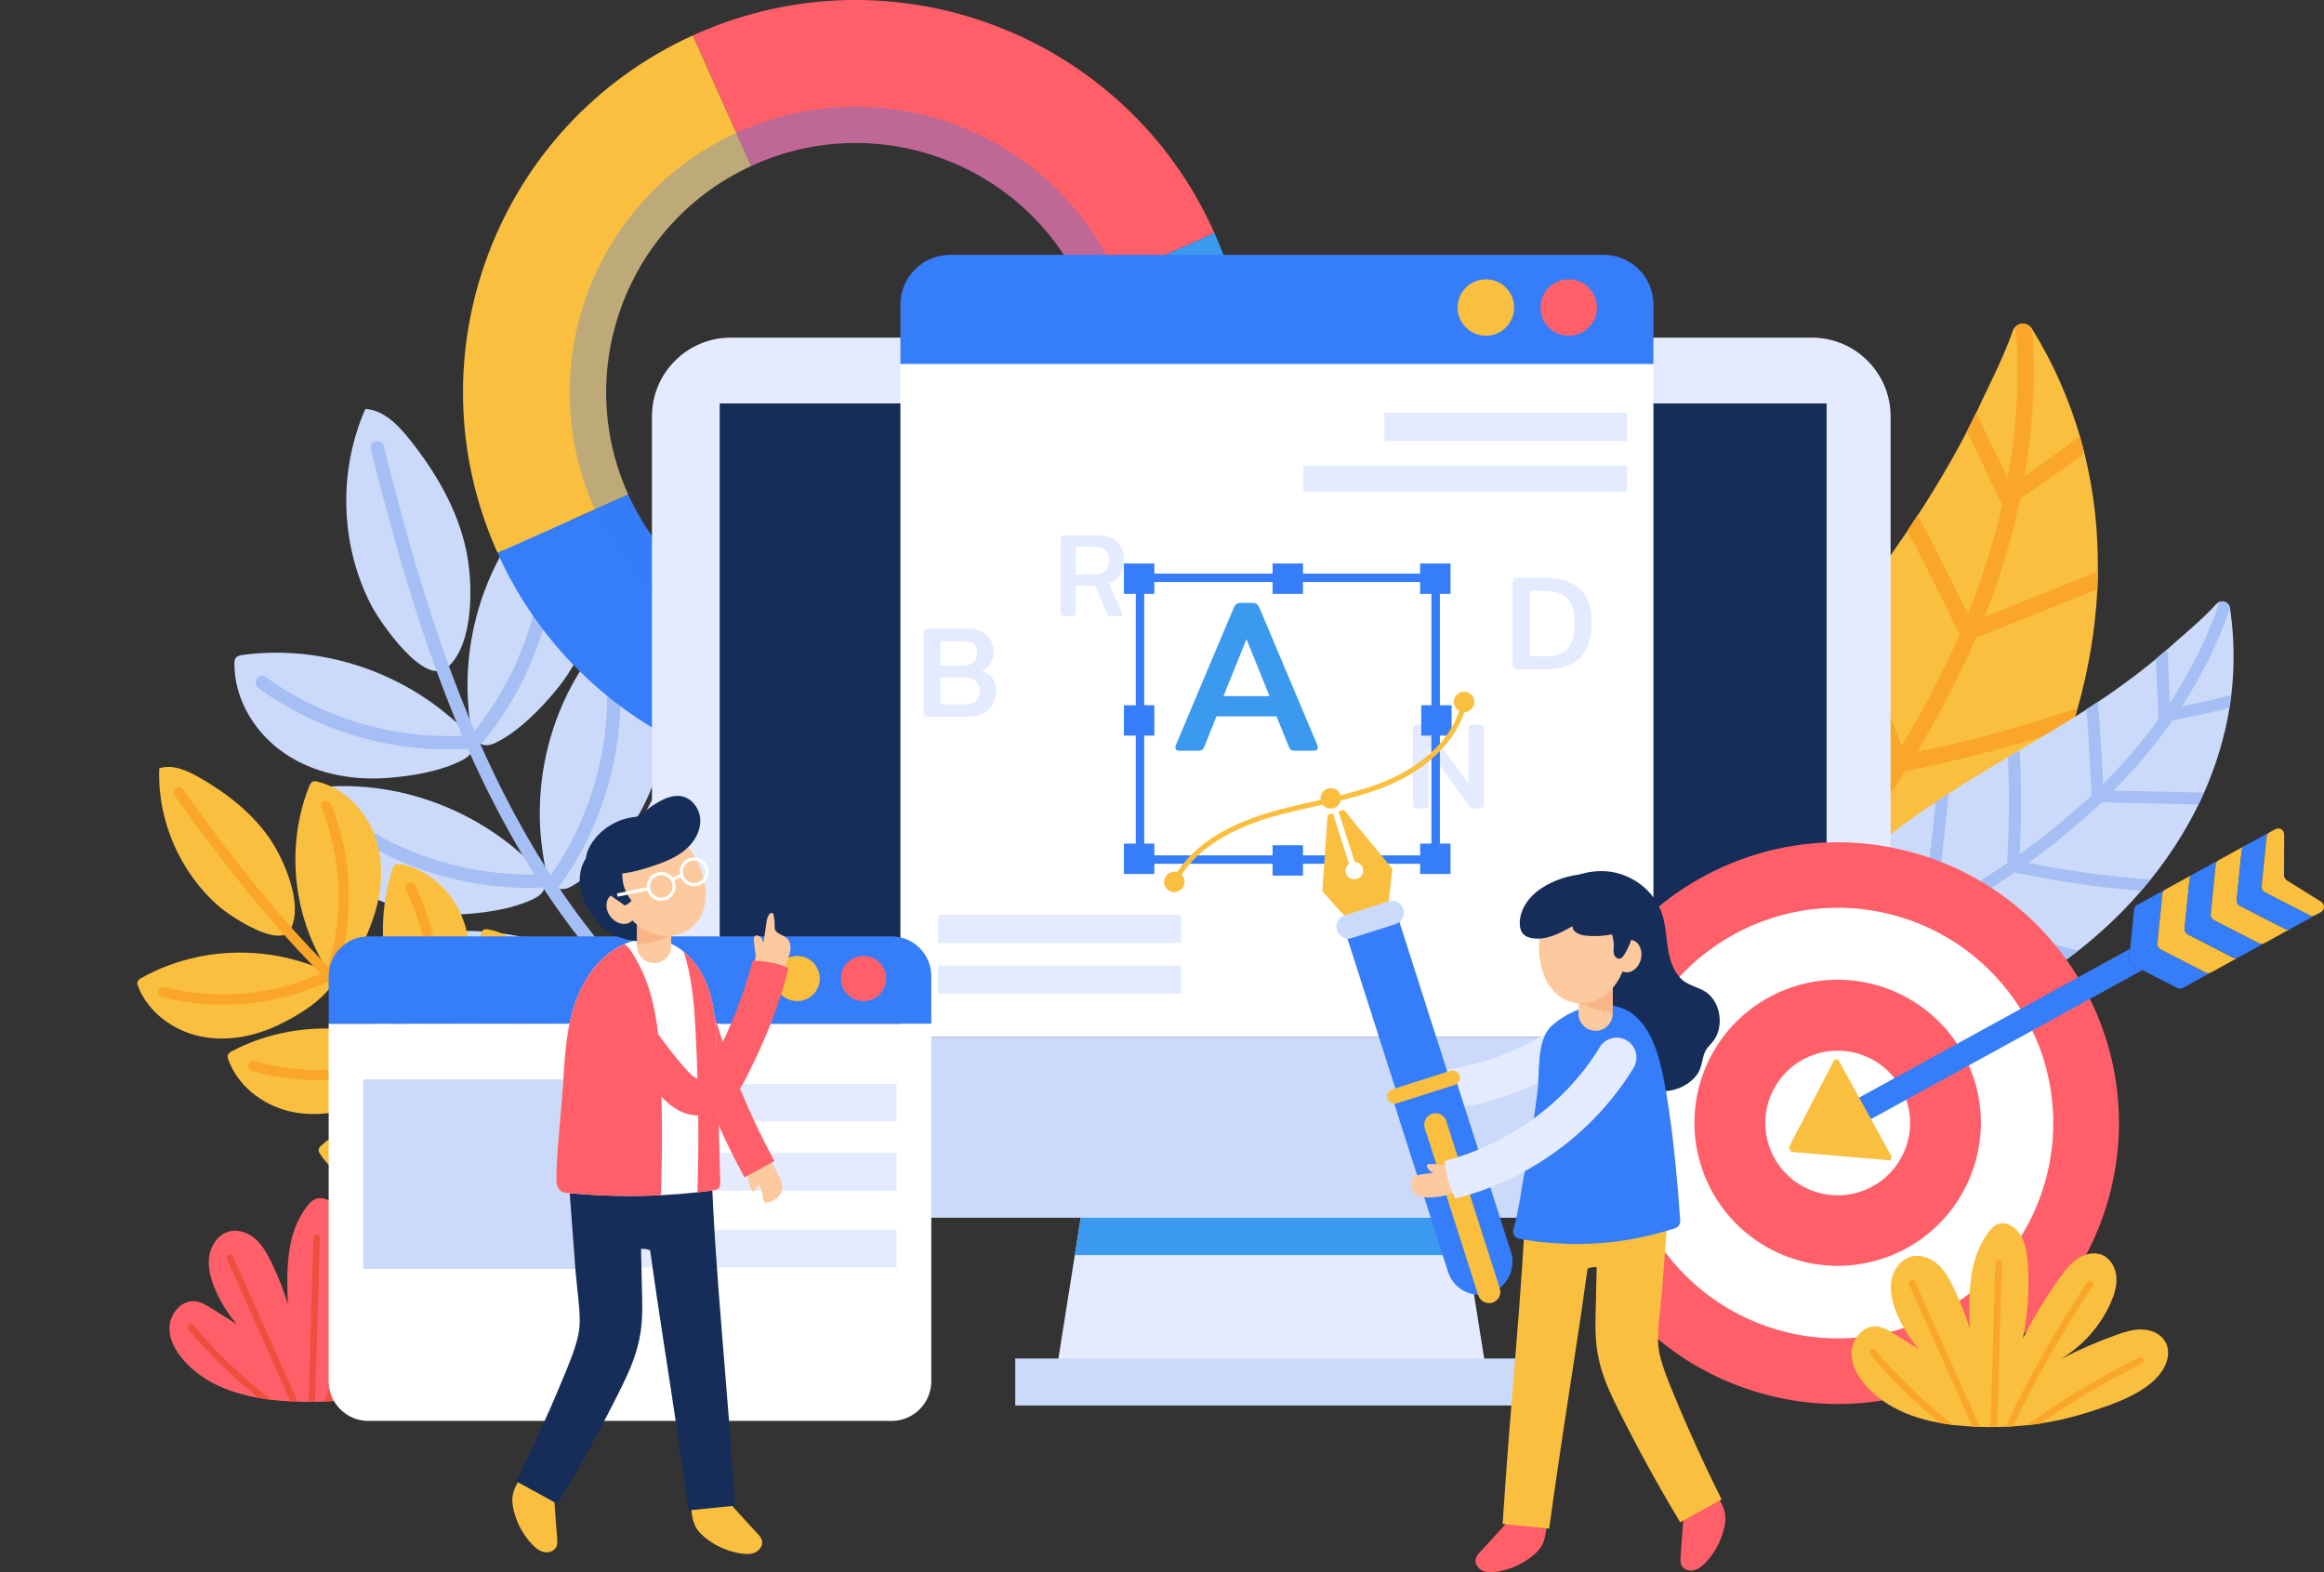 <svg width="711" height="481" viewBox="0 0 711 481" fill="none" xmlns="http://www.w3.org/2000/svg">
<rect x="0" y="0" width="711" height="481" fill="#333333" stroke="none"/>
<g clip-path="url(#clip0_1843_6366)">
<path d="M641.831 174.874C641.803 176.678 641.747 178.483 641.663 180.288C641.061 192.487 639.002 204.672 635.654 216.578C635.108 218.522 634.519 220.467 633.903 222.397C630.289 233.729 625.526 244.767 619.741 255.302C618.704 257.19 617.64 259.051 616.547 260.912C609.585 272.635 601.377 283.645 592.117 293.606C590.577 295.271 588.994 296.908 587.397 298.516C575.266 310.674 561.538 321.096 546.662 329.112C544.014 330.539 541.325 331.896 538.593 333.169C535.455 334.638 532.29 335.995 529.068 337.255C524.992 338.835 518.478 341.633 512.973 341.633C511.18 341.633 509.499 341.326 508.042 340.598C507.734 340.444 507.44 340.262 507.145 340.067C499.315 334.708 503.405 314.969 504.806 306.966C505.31 304.098 505.885 301.258 506.543 298.433C507.328 295.019 508.224 291.633 509.219 288.29C512.272 277.951 516.237 267.921 520.859 258.184C521.952 255.875 523.086 253.595 524.249 251.315C524.291 251.231 524.333 251.161 524.375 251.077C529.502 241.088 535.273 231.407 541.423 221.978C542.571 220.201 543.734 218.438 544.925 216.675C548.875 210.786 552.951 204.994 557.084 199.286C558.554 197.243 560.039 195.229 561.51 193.2C562.631 191.676 563.737 190.165 564.844 188.654C571.232 179.952 577.591 171.278 583.615 162.339C584.679 160.772 585.73 159.191 586.752 157.596C588.363 155.134 589.946 152.63 591.487 150.111C595.129 144.166 598.589 138.122 601.783 131.939C602.749 130.078 603.688 128.189 604.598 126.301C605.187 125.07 605.775 123.824 606.335 122.579C607.568 119.865 613.115 109.093 615.777 101.259C615.973 100.699 616.281 100.237 616.673 99.888C618.102 98.587 620.539 98.754 621.688 100.615C621.688 100.629 621.716 100.657 621.73 100.671C628.216 111.178 633.02 122.188 636.312 133.449C636.817 135.17 637.279 136.891 637.699 138.626C640.669 150.531 641.971 162.702 641.803 174.902L641.831 174.874Z" fill="#FABF3F"/>
<path d="M607.151 188.766C618.707 184.135 630.264 179.504 641.82 174.874C641.792 176.678 641.736 178.483 641.652 180.288C629.269 185.254 616.886 190.207 604.503 195.159C599.334 207.176 593.227 218.83 586.461 230.078C588.422 229.672 590.369 229.252 592.316 228.805C596.491 227.867 600.637 226.874 604.783 225.811C615.191 223.139 625.487 220.061 635.643 216.578C635.096 218.522 634.508 220.467 633.892 222.397C631.468 223.209 629.045 223.992 626.608 224.762C617.755 227.546 608.79 230.022 599.769 232.19C595.328 233.268 590.873 234.261 586.391 235.184C585.298 235.408 584.08 235.772 582.889 235.856C576.95 245.299 570.562 254.462 563.88 263.332C563.698 263.57 563.502 263.822 563.32 264.059C582.175 261.485 600.973 258.575 619.702 255.302C618.665 257.19 617.601 259.051 616.508 260.912C597.401 264.199 578.224 267.109 559.006 269.669C552.464 278.021 545.67 286.205 539.296 294.669C556.876 293.69 574.484 293.34 592.092 293.606C590.551 295.271 588.968 296.908 587.372 298.517C570.072 298.349 552.758 298.782 535.486 299.832C531.494 305.386 527.726 311.093 524.364 317.067C522.823 319.809 521.38 322.593 520.008 325.391C521.871 325.783 523.804 326.007 525.667 326.3C532.629 327.406 539.619 328.343 546.623 329.098C543.975 330.525 541.286 331.882 538.554 333.156C532.713 332.414 526.885 331.561 521.072 330.567C519.937 330.372 518.859 330.19 517.85 329.91C516.099 333.757 514.46 337.66 512.92 341.591C511.127 341.591 509.446 341.284 507.989 340.556C509.754 335.982 511.645 331.463 513.704 327.014C513.438 326.552 513.214 326.049 513.046 325.447C511.729 320.97 510.832 316.34 509.74 311.807C508.661 307.33 507.583 302.867 506.504 298.391C507.288 294.977 508.185 291.592 509.179 288.248C510.818 295.047 512.457 301.846 514.096 308.645C515.049 312.548 515.987 316.466 516.94 320.369C518.817 316.675 520.834 313.052 522.991 309.499C525.457 305.442 528.104 301.51 530.864 297.649C527.516 284.485 524.168 271.32 520.82 258.142C521.913 255.833 523.047 253.553 524.21 251.273C527.698 264.983 531.186 278.707 534.674 292.431C541.117 283.813 548.009 275.503 554.677 267.053C550.545 251.93 546.104 236.891 541.384 221.936C542.532 220.159 543.695 218.396 544.886 216.634C549.718 231.715 554.243 246.894 558.473 262.157C559.832 260.394 561.177 258.617 562.493 256.841C568.097 249.23 573.462 241.452 578.504 233.449C578.238 232.932 578.014 232.372 577.804 231.799C572.999 218.648 567.578 205.749 561.471 193.158C562.592 191.634 563.698 190.123 564.805 188.612C567.508 194.11 570.1 199.664 572.565 205.274C575.857 212.814 578.925 220.453 581.74 228.189C586.741 219.935 591.392 211.457 595.566 202.756C596.939 199.916 598.256 197.034 599.502 194.124C594.347 183.435 589.038 172.831 583.561 162.297C584.626 160.73 585.677 159.149 586.699 157.554C591.966 167.627 597.079 177.77 602.052 187.982C606.464 176.972 610.05 165.612 612.642 154.043C612.362 153.819 612.151 153.553 612.011 153.273C608.593 146.152 605.176 139.018 601.744 131.897C602.71 130.036 603.649 128.147 604.559 126.259C607.781 132.96 610.989 139.647 614.211 146.348C616.998 131.001 617.965 115.375 616.634 99.846C618.063 98.545 620.5 98.713 621.649 100.573C621.649 100.587 621.677 100.615 621.691 100.629C622.854 115.654 621.957 130.805 619.394 145.691C625.137 141.746 630.754 137.647 636.273 133.422C636.777 135.142 637.24 136.863 637.66 138.598C631.272 143.452 624.745 148.097 618.091 152.56C615.499 164.969 611.759 177.042 607.095 188.752L607.151 188.766Z" fill="#FAA628"/>
<path d="M674.3 242.501C673.754 243.718 673.194 244.935 672.605 246.138C668.641 254.266 663.682 261.975 657.939 269.096C657.001 270.257 656.034 271.418 655.054 272.551C649.296 279.224 642.825 285.352 635.821 290.836C634.574 291.815 633.299 292.781 632.011 293.718C623.858 299.678 615.061 304.784 605.858 308.883C604.317 309.568 602.776 310.226 601.221 310.856C589.427 315.612 577.03 318.718 564.563 319.851C562.335 320.061 560.108 320.201 557.881 320.271C555.317 320.369 552.768 320.369 550.204 320.271C546.969 320.159 541.716 320.173 537.976 318.578C536.757 318.06 535.706 317.361 534.922 316.438C534.754 316.242 534.614 316.032 534.474 315.822C530.705 309.89 539.236 297.649 542.528 292.613C543.705 290.808 544.937 289.045 546.198 287.311C547.725 285.212 549.322 283.169 550.975 281.183C556.06 275.027 561.691 269.361 567.672 264.059C569.087 262.8 570.53 261.583 571.973 260.366C572.029 260.324 572.071 260.282 572.127 260.24C578.528 254.938 585.28 250.013 592.214 245.383C593.517 244.515 594.82 243.648 596.15 242.795C600.549 239.927 605.017 237.171 609.5 234.485C611.097 233.533 612.694 232.582 614.291 231.631C615.495 230.917 616.686 230.218 617.891 229.504C624.768 225.433 631.632 221.376 638.342 217.039C639.519 216.284 640.695 215.5 641.858 214.731C643.679 213.514 645.472 212.283 647.265 211.01C651.467 208.016 655.6 204.91 659.578 201.622C660.783 200.629 661.973 199.622 663.136 198.6C663.907 197.929 664.663 197.257 665.405 196.572C667.044 195.075 673.95 189.353 678.04 184.792C678.335 184.471 678.685 184.247 679.049 184.121C680.394 183.645 682.019 184.471 682.257 186.066C682.257 186.079 682.257 186.107 682.257 186.121C683.602 195.159 683.672 204.057 682.635 212.688C682.481 214.003 682.285 215.318 682.075 216.619C680.618 225.587 677.97 234.261 674.3 242.515V242.501Z" fill="#CBDAFA"/>
<path d="M646.647 241.871C655.864 242.081 665.081 242.291 674.312 242.487C673.766 243.704 673.206 244.921 672.617 246.124C662.742 245.9 652.866 245.677 642.991 245.453C635.973 252.14 628.422 258.295 620.522 263.989C621.979 264.283 623.421 264.563 624.878 264.829C627.988 265.402 631.112 265.934 634.236 266.41C642.094 267.613 650.008 268.508 657.937 269.082C656.998 270.243 656.032 271.404 655.051 272.537C653.16 272.383 651.283 272.215 649.406 272.02C642.556 271.334 635.748 270.425 628.969 269.278C625.635 268.718 622.301 268.102 618.995 267.431C618.183 267.263 617.258 267.165 616.418 266.871C609.624 271.572 602.606 275.951 595.476 280.05C595.28 280.162 595.083 280.274 594.887 280.386C608.475 284.107 622.119 287.59 635.832 290.808C634.586 291.787 633.311 292.753 632.022 293.69C618.056 290.374 604.147 286.779 590.321 282.932C583.429 286.709 576.425 290.318 569.617 294.222C581.874 298.656 593.963 303.539 605.87 308.841C604.329 309.527 602.788 310.184 601.233 310.814C589.494 305.665 577.588 300.937 565.513 296.628C561.17 299.244 556.94 302.042 552.92 305.134C551.071 306.547 549.278 308.03 547.527 309.541C548.675 310.352 549.936 311.065 551.113 311.807C555.539 314.591 560.022 317.249 564.574 319.809C562.347 320.019 560.12 320.159 557.893 320.229C554.124 318.032 550.412 315.752 546.742 313.388C546.028 312.926 545.341 312.492 544.739 312.003C542.428 314.115 540.173 316.284 537.987 318.522C536.769 318.004 535.718 317.305 534.934 316.382C537.469 313.779 540.074 311.247 542.764 308.827C542.722 308.435 542.722 308.03 542.764 307.568C543.17 304.14 543.913 300.727 544.487 297.327C545.047 293.97 545.622 290.612 546.196 287.255C547.723 285.156 549.32 283.114 550.973 281.127C550.104 286.233 549.25 291.34 548.381 296.446C547.891 299.384 547.387 302.322 546.896 305.26C549.25 303.287 551.687 301.412 554.194 299.622C557.066 297.579 560.008 295.663 563.005 293.844C564.56 283.911 566.115 273.964 567.67 264.031C569.085 262.772 570.528 261.555 571.97 260.338C570.346 270.691 568.721 281.043 567.11 291.41C574.016 287.423 581.118 283.757 588.122 279.938C589.704 268.438 591.077 256.91 592.212 245.355C593.515 244.487 594.817 243.62 596.148 242.767C595.041 254.434 593.711 266.088 592.142 277.713C593.585 276.902 595.013 276.091 596.428 275.251C602.452 271.698 608.377 267.963 614.148 263.975C614.12 263.542 614.134 263.094 614.148 262.646C614.709 252.294 614.779 241.941 614.288 231.589C615.493 230.875 616.684 230.176 617.888 229.462C618.126 233.995 618.267 238.528 618.309 243.06C618.351 249.146 618.211 255.246 617.888 261.331C623.702 257.162 629.333 252.741 634.712 248.027C636.477 246.488 638.214 244.907 639.909 243.298C639.517 234.527 638.998 225.755 638.326 216.997C639.503 216.242 640.679 215.458 641.842 214.689C642.5 223.069 643.019 231.477 643.425 239.871C649.63 233.659 655.388 226.958 660.514 219.837C660.388 219.613 660.318 219.362 660.304 219.124C660.052 213.276 659.8 207.428 659.548 201.58C660.753 200.587 661.943 199.58 663.106 198.559C663.344 204.057 663.582 209.541 663.82 215.039C670.194 205.4 675.405 195.047 679.019 184.079C680.364 183.603 681.989 184.429 682.227 186.024C682.227 186.038 682.227 186.066 682.227 186.08C678.641 196.642 673.612 206.701 667.532 216.088C672.589 215.067 677.618 213.919 682.605 212.632C682.451 213.947 682.255 215.263 682.045 216.564C676.287 218.005 670.488 219.278 664.647 220.383C659.268 228.077 653.202 235.212 646.619 241.829L646.647 241.871Z" fill="#A5BEF3"/>
<path d="M97.128 240.915C96.296 241.008 95.388 241.161 94.879 241.807C94.494 242.3 94.448 242.961 94.433 243.576C94.079 254.435 100.146 264.941 108.94 271.324C117.734 277.707 128.946 280.23 139.819 279.783C147.335 279.476 156.56 278.276 163.398 274.923C170.945 271.216 163.398 264.741 159.348 261.142C148.613 251.636 135.322 245.053 121.277 242.146C113.36 240.515 105.183 240.054 97.143 240.915H97.128Z" fill="#CBDAFA"/>
<path d="M116.608 289.012C115.822 289.289 114.96 289.643 114.621 290.397C114.359 290.966 114.452 291.612 114.575 292.227C116.669 302.886 124.94 311.761 134.95 316.006C144.961 320.251 156.45 320.205 166.938 317.329C174.192 315.345 182.924 312.099 188.823 307.3C195.353 302.009 186.544 297.38 181.769 294.78C169.171 287.92 154.741 284.475 140.402 284.813C132.317 284.998 124.247 286.382 116.608 289.012Z" fill="#CBDAFA"/>
<path d="M164.815 153.919C165.384 153.32 166.062 152.674 166.894 152.674C167.51 152.674 168.08 153.027 168.572 153.381C177.428 159.672 182.141 170.854 181.894 181.713C181.648 192.572 176.874 203.001 169.943 211.368C165.153 217.151 158.593 223.765 151.785 227.165C144.27 230.918 143.669 220.997 143.253 215.598C142.175 201.309 144.978 186.758 151.185 173.838C154.681 166.563 159.255 159.78 164.815 153.904V153.919Z" fill="#CBDAFA"/>
<path d="M183.448 197.033C183.971 196.387 184.618 195.71 185.434 195.648C186.05 195.602 186.636 195.925 187.159 196.248C196.4 201.955 201.821 212.814 202.283 223.673C202.745 234.517 198.648 245.253 192.272 254.035C187.868 260.126 181.753 267.14 175.177 270.97C167.908 275.2 166.676 265.341 165.921 259.973C163.919 245.791 165.783 231.071 171.127 217.797C174.145 210.307 178.273 203.247 183.448 197.033Z" fill="#CBDAFA"/>
<path d="M206.734 234.132C207.227 233.548 207.796 232.917 208.566 232.871C209.136 232.825 209.66 233.117 210.153 233.425C218.623 238.654 223.598 248.606 224.014 258.557C224.429 268.509 220.687 278.338 214.835 286.397C210.784 291.981 205.194 298.41 199.156 301.917C192.503 305.793 191.364 296.764 190.671 291.827C188.838 278.814 190.547 265.341 195.445 253.159C198.217 246.283 202.006 239.823 206.734 234.117V234.132Z" fill="#CBDAFA"/>
<path d="M74.333 200.355C73.502 200.463 72.593 200.647 72.115 201.309C71.746 201.816 71.715 202.478 71.715 203.093C71.669 213.952 78.014 224.288 86.993 230.425C95.972 236.562 107.245 238.777 118.087 238.024C125.588 237.516 134.782 236.039 141.528 232.502C148.966 228.595 141.25 222.319 137.092 218.828C126.096 209.615 112.62 203.401 98.513 200.909C90.55 199.494 82.373 199.263 74.349 200.34L74.333 200.355Z" fill="#CBDAFA"/>
<path d="M142.654 168.47C139.989 155.781 133.213 144.245 125.081 134.139C121.616 129.832 117.304 125.449 111.79 125.11C103.412 143.999 104.059 166.655 113.5 185.02C116.303 190.465 129.917 210.245 136.847 204.216C145.226 196.941 144.671 178.006 142.654 168.455V168.47Z" fill="#CBDAFA"/>
<path d="M220.397 323.451C211.449 317.037 203.163 309.792 195.509 301.917C207.768 284.936 213.836 263.756 212.373 242.884C212.203 240.5 208.461 240.346 208.63 242.746C210.016 262.741 204.41 282.783 192.86 299.148C184.79 290.52 177.474 281.183 170.867 271.37C170.96 271.278 171.067 271.17 171.16 271.047C184.559 252.513 191.196 229.379 189.61 206.569C189.425 203.97 185.344 203.801 185.529 206.415C187.038 228.134 180.97 249.929 168.48 267.74C167.849 266.756 167.202 265.771 166.57 264.771C159.085 252.866 152.617 240.392 146.934 227.564C147.227 227.441 147.504 227.257 147.75 226.949C162.32 209.322 170.436 186.666 170.328 163.794C170.328 161.195 166.247 160.764 166.262 163.379C166.37 185.205 158.885 206.585 145.194 223.581C139.88 211.183 135.26 198.463 131.148 185.62C125.943 169.362 121.523 152.889 117.38 136.339C116.748 133.801 112.821 134.908 113.452 137.446C120.907 167.209 129.3 196.864 141.405 225.103C119.952 226.042 98.591 219.643 81.172 207.031C79.047 205.492 77.029 209.045 79.139 210.568C97.528 223.888 120.491 230.502 143.145 229.103C149.029 242.361 155.759 255.266 163.506 267.509C142.021 267.848 120.83 260.865 103.765 247.775C101.686 246.176 99.576 249.667 101.64 251.251C119.782 265.187 142.76 272.447 165.631 271.555C165.785 271.555 165.939 271.524 166.062 271.493C171.745 280.122 177.936 288.397 184.728 296.226C185.791 297.456 186.884 298.672 187.993 299.871C166.925 305.255 144.424 303.24 124.634 294.196C122.246 293.104 120.968 296.98 123.34 298.056C144.147 307.562 168.172 309.5 190.257 303.501C190.565 303.424 190.827 303.286 191.027 303.117C199.359 311.869 208.461 319.867 218.302 326.911C220.443 328.434 222.445 324.896 220.335 323.374L220.397 323.451Z" fill="#A5BEF3"/>
<path d="M71.039 321.543C70.469 321.836 69.869 322.205 69.684 322.82C69.561 323.281 69.699 323.758 69.869 324.204C72.687 332.018 79.972 337.786 88.042 339.847C96.112 341.908 104.798 340.539 112.391 337.155C117.658 334.817 123.88 331.357 127.792 327.034C132.119 322.266 124.912 319.79 121 318.375C110.681 314.637 99.361 313.699 88.55 315.606C82.451 316.683 76.506 318.652 71.039 321.543Z" fill="#FABF3F"/>
<path d="M98.515 350.26C98.037 350.675 97.514 351.168 97.483 351.798C97.452 352.275 97.714 352.706 97.976 353.106C102.488 360.089 110.882 364.088 119.198 364.272C127.515 364.472 135.677 361.196 142.33 356.197C146.935 352.736 152.218 347.968 155.067 342.892C158.209 337.278 150.632 336.479 146.504 335.971C135.6 334.633 124.358 336.263 114.255 340.539C108.556 342.954 103.212 346.215 98.515 350.245V350.26Z" fill="#FABF3F"/>
<path d="M94.586 240.562C94.817 239.977 95.125 239.331 95.71 239.085C96.157 238.9 96.649 239.008 97.112 239.116C105.197 241.1 111.696 247.729 114.592 255.512C117.487 263.31 117.04 272.078 114.484 279.983C112.713 285.459 109.91 291.996 106.029 296.349C101.747 301.148 98.513 294.257 96.696 290.52C91.891 280.66 89.765 269.509 90.52 258.573C90.951 252.405 92.291 246.299 94.586 240.546V240.562Z" fill="#FABF3F"/>
<path d="M120.044 265.987C120.245 265.387 120.491 264.725 121.076 264.448C121.507 264.249 122 264.31 122.478 264.387C130.671 265.848 137.601 272.031 140.99 279.63C144.378 287.213 144.501 295.995 142.453 304.055C141.036 309.623 138.68 316.345 135.076 320.928C131.102 325.989 127.437 319.329 125.373 315.714C119.937 306.193 117.103 295.195 117.149 284.244C117.18 278.061 118.119 271.878 120.029 266.002L120.044 265.987Z" fill="#FABF3F"/>
<path d="M147.087 285.798C147.272 285.244 147.503 284.629 148.027 284.382C148.412 284.198 148.874 284.259 149.305 284.321C156.82 285.659 163.166 291.335 166.277 298.287C169.388 305.239 169.495 313.299 167.617 320.682C166.323 325.789 164.151 331.941 160.856 336.14C157.221 340.785 153.848 334.664 151.969 331.357C146.979 322.62 144.392 312.545 144.438 302.501C144.469 296.841 145.331 291.166 147.087 285.782V285.798Z" fill="#FABF3F"/>
<path d="M43.363 299.133C42.809 299.441 42.208 299.825 42.054 300.44C41.931 300.902 42.1 301.379 42.27 301.825C45.303 309.561 52.742 315.129 60.874 316.96C68.99 318.79 77.63 317.191 85.146 313.591C90.336 311.115 96.466 307.47 100.254 303.055C104.443 298.179 97.174 295.888 93.231 294.58C82.805 291.135 71.47 290.52 60.72 292.719C54.652 293.965 48.769 296.103 43.378 299.133H43.363Z" fill="#FABF3F"/>
<path d="M82.943 257.173C77.46 248.898 69.374 242.607 60.735 237.716C57.054 235.64 52.742 233.732 48.722 235.055C48.106 250.852 54.959 266.786 66.88 277.199C70.406 280.291 85.7 290.52 88.918 284.275C92.815 276.723 87.07 263.433 82.943 257.204V257.173Z" fill="#FABF3F"/>
<path d="M182.078 345.492C173.9 343.462 165.953 340.647 158.284 337.201C162.195 321.666 160.532 304.886 153.586 290.443C152.801 288.797 150.09 289.735 150.891 291.396C157.529 305.224 159.223 321.082 155.635 335.986C147.457 332.126 139.602 327.542 132.117 322.436C132.164 322.343 132.21 322.236 132.225 322.112C136.522 305.147 134.689 286.813 127.112 271.047C126.25 269.247 123.293 270.278 124.171 272.093C131.394 287.12 133.242 304.332 129.391 320.544C128.652 320.021 127.913 319.498 127.189 318.959C118.503 312.607 110.371 305.562 102.702 298.041C102.871 297.872 103.025 297.656 103.117 297.38C108.492 280.737 107.861 262.326 101.316 246.083C100.576 244.238 97.558 245.068 98.312 246.929C104.565 262.418 105.289 279.753 100.361 295.703C93.076 288.382 86.192 280.629 79.631 272.647C71.33 262.557 63.522 252.067 55.898 241.469C54.728 239.839 52.248 241.73 53.419 243.376C67.141 262.449 81.495 281.183 98.112 297.856C83.112 304.578 66.094 306.039 50.154 301.979C48.198 301.486 47.782 304.578 49.707 305.07C66.556 309.362 84.76 307.593 100.484 300.194C108.431 307.977 116.87 315.253 125.849 321.79C110.664 328.096 93.6 329.096 77.752 324.589C75.811 324.035 75.303 327.111 77.213 327.665C94.062 332.464 112.466 331.141 128.467 324.051C128.575 324.004 128.668 323.943 128.76 323.881C135.244 328.419 141.989 332.556 149.043 336.202C150.152 336.786 151.276 337.34 152.4 337.894C138.94 347.661 122.353 352.567 105.72 351.721C103.718 351.614 103.903 354.736 105.89 354.844C123.385 355.736 141.019 350.337 155.034 339.832C155.219 339.693 155.373 339.524 155.465 339.355C163.874 343.231 172.606 346.353 181.601 348.584C183.557 349.076 183.988 345.969 182.047 345.492H182.078Z" fill="#FAA628"/>
<path d="M309.959 229.872L296.637 200.109L292.094 189.957C292.371 189.834 292.648 189.711 292.925 189.588C331.351 172.438 348.6 127.479 331.566 89.088L341.731 84.55L371.532 71.246C398.453 131.678 371.285 202.493 310.79 229.502C310.513 229.626 310.236 229.749 309.943 229.872H309.959Z" fill="#3B99EF"/>
<path d="M229.799 50.773L211.934 10.844C212.211 10.721 212.488 10.598 212.765 10.475C273.337 -16.566 344.366 10.552 371.441 71.046L371.534 71.246L341.733 84.55L331.568 89.088C331.568 89.088 331.507 88.949 331.476 88.872C314.273 50.435 269.133 33.208 230.646 50.389C230.369 50.512 230.091 50.635 229.814 50.773H229.799Z" fill="#FF5F68"/>
<path d="M152.223 169.147L152.13 168.931C125.194 108.729 151.961 38.161 211.932 10.844L229.797 50.773C191.896 68.231 175.016 112.944 192.096 151.105C192.127 151.166 192.158 151.243 192.188 151.305L152.207 169.147H152.223Z" fill="#FABF3F"/>
<path d="M152.223 169.147L192.204 151.305C209.345 189.311 253.869 206.492 292.094 189.957L296.637 200.109L309.959 229.872C249.649 256.25 179.236 229.21 152.223 169.147Z" fill="#367DF9"/>
<path opacity="0.31" d="M296.638 200.109C296.638 200.109 296.792 200.048 296.869 200.017C297.069 199.924 297.284 199.832 297.485 199.755C341.516 180.098 361.291 128.571 341.731 84.566L341.639 84.366C321.926 40.314 270.194 20.58 226.086 40.268C225.886 40.36 225.685 40.453 225.485 40.545L225.254 40.652C181.731 60.617 162.341 111.898 181.931 155.673L182.024 155.888C201.675 199.509 252.791 219.182 296.638 200.14V200.109ZM192.204 151.305C192.204 151.305 192.142 151.166 192.111 151.105C175.032 112.944 191.911 68.231 229.813 50.773C230.09 50.635 230.367 50.512 230.644 50.389C269.131 33.208 314.272 50.435 331.474 88.872C331.505 88.949 331.536 89.011 331.567 89.088C348.616 127.479 331.351 172.423 292.926 189.588C292.649 189.711 292.371 189.834 292.094 189.957C253.854 206.492 209.345 189.327 192.204 151.305Z" fill="#367DF9"/>
<path d="M455.159 422.505H322.711L328.825 383.976L334.215 350.029H443.655L449.045 383.976L455.159 422.505Z" fill="#E4EBFF"/>
<path d="M449.044 383.976H328.824L334.215 350.029H443.654L449.044 383.976Z" fill="#3B99EF"/>
<path d="M554.264 103.285H223.606C210.269 103.285 199.457 114.082 199.457 127.402V348.353C199.457 361.673 210.269 372.47 223.606 372.47H554.264C567.601 372.47 578.413 361.673 578.413 348.353V127.402C578.413 114.082 567.601 103.285 554.264 103.285Z" fill="#E4EBFF"/>
<path d="M558.823 123.419H220.188V324.727H558.823V123.419Z" fill="#162D5A"/>
<path d="M578.413 317.252V348.353C578.413 361.673 567.601 372.47 554.264 372.47H223.606C210.269 372.47 199.457 361.673 199.457 348.353V317.252H578.413Z" fill="#CBDAFA"/>
<path d="M505.844 111.344V317.252H275.477V111.344H505.844Z" fill="white"/>
<path d="M505.844 93.148V111.329H275.477V93.148C275.477 84.766 282.284 77.967 290.677 77.967H490.643C499.037 77.967 505.844 84.766 505.844 93.148Z" fill="#367DF9"/>
<path d="M463.229 94.087C463.229 98.855 459.363 102.715 454.589 102.715C449.815 102.715 445.949 98.855 445.949 94.087C445.949 89.319 449.815 85.458 454.589 85.458C459.363 85.458 463.229 89.319 463.229 94.087Z" fill="#FABF3F"/>
<path d="M488.565 94.087C488.565 98.855 484.699 102.715 479.925 102.715C475.151 102.715 471.285 98.855 471.285 94.087C471.285 89.319 475.151 85.458 479.925 85.458C484.699 85.458 488.565 89.319 488.565 94.087Z" fill="#FF5F68"/>
<path d="M284.085 219.33C283.554 219.33 283.17 219.211 282.931 218.972C282.719 218.734 282.613 218.376 282.613 217.898V193.752C282.613 193.248 282.719 192.877 282.931 192.638C283.17 192.399 283.554 192.28 284.085 192.28H295.581C298.339 192.28 300.421 192.943 301.826 194.269C303.258 195.595 303.975 197.385 303.975 199.639C303.975 200.912 303.656 202.053 303.02 203.06C302.383 204.068 301.495 204.811 300.355 205.288C303.298 206.216 304.77 208.285 304.77 211.494C304.77 212.979 304.425 214.318 303.736 215.512C303.073 216.678 302.065 217.607 300.713 218.296C299.36 218.986 297.689 219.33 295.7 219.33H284.085ZM294.865 203.578C296.164 203.578 297.159 203.246 297.848 202.583C298.564 201.92 298.922 200.992 298.922 199.798C298.922 198.499 298.591 197.571 297.928 197.014C297.291 196.43 296.257 196.139 294.825 196.139H287.704V203.578H294.865ZM295.462 215.472C296.92 215.472 297.994 215.101 298.684 214.358C299.373 213.589 299.718 212.608 299.718 211.414C299.718 210.035 299.294 209.001 298.445 208.311C297.623 207.595 296.469 207.237 294.984 207.237H287.704V215.472H295.462Z" fill="#E4EBFF"/>
<path d="M325.831 188.475C325.346 188.475 324.995 188.366 324.777 188.148C324.583 187.929 324.486 187.602 324.486 187.166V165.089C324.486 164.628 324.583 164.289 324.777 164.071C324.995 163.852 325.346 163.743 325.831 163.743H335.324C338.137 163.743 340.27 164.398 341.725 165.707C343.204 167.017 343.944 168.956 343.944 171.526C343.944 173.224 343.544 174.679 342.743 175.891C341.943 177.079 340.779 177.976 339.252 178.582L343.289 187.529C343.362 187.675 343.398 187.808 343.398 187.929C343.398 188.293 343.18 188.475 342.743 188.475H339.761C339.446 188.475 339.216 188.439 339.07 188.366C338.925 188.269 338.791 188.087 338.67 187.82L334.997 179.201H329.141V187.166C329.141 187.602 329.032 187.929 328.814 188.148C328.62 188.366 328.268 188.475 327.759 188.475H325.831ZM334.378 175.709C336.076 175.709 337.324 175.382 338.124 174.727C338.925 174.072 339.325 173.006 339.325 171.526C339.325 170.072 338.961 169.005 338.234 168.326C337.506 167.647 336.403 167.308 334.924 167.308H329.141V175.709H334.378Z" fill="#E4EBFF"/>
<path d="M433.618 247.293C433.117 247.293 432.753 247.18 432.528 246.954C432.327 246.729 432.227 246.39 432.227 245.939V223.109C432.227 222.633 432.327 222.282 432.528 222.056C432.753 221.831 433.129 221.718 433.656 221.718H435.386C435.737 221.718 436.013 221.768 436.213 221.868C436.414 221.969 436.615 222.169 436.815 222.47L449.227 239.696V223.109C449.227 222.633 449.327 222.282 449.527 222.056C449.753 221.831 450.117 221.718 450.618 221.718H452.611C453.113 221.718 453.476 221.831 453.702 222.056C453.928 222.282 454.041 222.633 454.041 223.109V245.939C454.041 246.39 453.928 246.729 453.702 246.954C453.502 247.18 453.138 247.293 452.611 247.293H450.844C450.493 247.293 450.229 247.255 450.054 247.18C449.878 247.08 449.678 246.879 449.452 246.578L437.041 229.39V245.939C437.041 246.39 436.928 246.729 436.702 246.954C436.502 247.18 436.138 247.293 435.612 247.293H433.618Z" fill="#E4EBFF"/>
<path d="M464.313 204.796C463.763 204.796 463.363 204.672 463.115 204.424C462.895 204.176 462.785 203.804 462.785 203.309V178.233C462.785 177.71 462.895 177.325 463.115 177.077C463.363 176.829 463.763 176.705 464.313 176.705H472.575C477.23 176.705 480.782 177.82 483.233 180.051C485.712 182.282 486.951 185.848 486.951 190.75C486.951 200.114 482.159 204.796 472.575 204.796H464.313ZM472.906 200.789C475.825 200.789 478.015 200.031 479.474 198.517C480.961 197.002 481.705 194.413 481.705 190.75C481.705 187.087 480.961 184.512 479.474 183.025C478.015 181.511 475.825 180.753 472.906 180.753H468.073V200.789H472.906Z" fill="#E4EBFF"/>
<path d="M360.732 229.658C359.978 229.658 359.601 229.325 359.601 228.66C359.601 228.394 359.668 228.106 359.801 227.796L377.357 186.167C377.623 185.502 377.911 185.059 378.221 184.837C378.532 184.571 378.975 184.438 379.551 184.438H383.209C383.829 184.438 384.273 184.571 384.539 184.837C384.849 185.059 385.137 185.502 385.403 186.167L402.959 227.796C403.092 228.106 403.159 228.394 403.159 228.66C403.159 229.325 402.782 229.658 402.028 229.658H396.243C395.666 229.658 395.245 229.591 394.979 229.458C394.758 229.281 394.536 228.949 394.314 228.461L390.524 219.151H372.17L368.446 228.461C368.224 228.949 367.98 229.281 367.714 229.458C367.493 229.591 367.094 229.658 366.517 229.658H360.732ZM388.396 212.966L381.347 195.543L374.298 212.966H388.396Z" fill="#3B99EF"/>
<path d="M440.514 264.264H347.477V175.484H440.514V264.264ZM350.064 261.68H437.926V178.052H350.064V261.68Z" fill="#367DF9"/>
<path d="M353.158 172.392H343.855V181.682H353.158V172.392Z" fill="#367DF9"/>
<path d="M398.638 172.392H389.336V181.682H398.638V172.392Z" fill="#367DF9"/>
<path d="M398.638 258.588H389.336V267.878H398.638V258.588Z" fill="#367DF9"/>
<path d="M353.158 258.081H343.855V267.371H353.158V258.081Z" fill="#367DF9"/>
<path d="M353.158 215.752H343.855V225.042H353.158V215.752Z" fill="#367DF9"/>
<path d="M444.115 215.752H434.812V225.042H444.115V215.752Z" fill="#367DF9"/>
<path d="M443.775 172.392H434.473V181.682H443.775V172.392Z" fill="#367DF9"/>
<path d="M443.775 258.081H434.473V267.371H443.775V258.081Z" fill="#367DF9"/>
<path d="M361.29 279.86H286.996V288.489H361.29V279.86Z" fill="#E4EBFF"/>
<path d="M361.29 295.395H286.996V304.024H361.29V295.395Z" fill="#E4EBFF"/>
<path d="M497.79 126.295H423.496V134.924H497.79V126.295Z" fill="#E4EBFF"/>
<path d="M497.789 142.399H398.73V150.459H497.789V142.399Z" fill="#E4EBFF"/>
<path d="M465.524 415.599H310.605V429.981H465.524V415.599Z" fill="#CBDAFA"/>
<path d="M645.177 366.387C657.776 320.643 630.858 273.359 585.055 260.776C539.252 248.194 491.908 275.076 479.309 320.821C466.71 366.565 493.627 413.848 539.43 426.431C585.233 439.014 632.578 412.132 645.177 366.387Z" fill="#FF5F68"/>
<path d="M627.089 355.471C633.663 319.694 609.953 285.368 574.13 278.801C538.307 272.235 503.936 295.915 497.362 331.692C490.787 367.469 514.497 401.795 550.32 408.362C586.144 414.928 620.514 391.248 627.089 355.471Z" fill="white"/>
<path d="M578.022 384.304C600.59 375.585 611.808 350.244 603.077 327.704C594.345 305.164 568.972 293.961 546.403 302.681C523.835 311.401 512.617 336.742 521.348 359.282C530.079 381.821 555.453 393.024 578.022 384.304Z" fill="#FF5F68"/>
<path d="M582.497 352.46C577.584 363.642 564.509 368.733 553.312 363.811C542.116 358.904 537.018 345.846 541.946 334.664C546.859 323.481 559.935 318.39 571.131 323.312C582.328 328.219 587.425 341.277 582.497 352.46Z" fill="white"/>
<path d="M652.381 295.195L655.446 296.78L572.404 342.369L565.119 346.369L561.5 339.785L568.769 335.786L651.673 290.258L651.365 293.365C651.288 294.119 651.688 294.842 652.366 295.18L652.381 295.195Z" fill="#367DF9"/>
<path d="M676.484 297.472L667.829 302.225C667.29 302.517 666.643 302.532 666.088 302.255L655.446 296.78L652.382 295.195C651.704 294.857 651.304 294.119 651.381 293.38L651.689 290.273L652.89 278.292C652.951 277.692 653.306 277.153 653.829 276.861L662.5 272.108C661.976 272.401 661.607 272.923 661.545 273.539L660.344 285.521L660.036 288.628C659.959 289.381 660.359 290.104 661.037 290.458L664.102 292.042L674.744 297.518C675.298 297.795 675.945 297.795 676.484 297.487V297.472Z" fill="#367DF9"/>
<path d="M684.771 292.919L676.485 297.472C675.946 297.764 675.299 297.779 674.745 297.503L664.103 292.027L661.038 290.443C660.36 290.104 659.96 289.366 660.037 288.612L660.345 285.505L661.546 273.523C661.608 272.908 661.962 272.385 662.501 272.093L670.802 267.54C670.278 267.832 669.94 268.355 669.878 268.955L668.677 280.937L668.369 284.029C668.292 284.782 668.692 285.505 669.37 285.859L672.435 287.443L683.077 292.919C683.616 293.196 684.247 293.196 684.786 292.919H684.771Z" fill="#FABF3F"/>
<path d="M692.748 288.535L684.801 292.904C684.801 292.904 684.786 292.904 684.771 292.904C684.247 293.181 683.6 293.181 683.061 292.904L672.419 287.428L669.354 285.844C668.677 285.505 668.276 284.767 668.353 284.013L668.661 280.922L669.862 268.94C669.924 268.34 670.263 267.817 670.787 267.525C670.787 267.525 670.787 267.525 670.802 267.525L678.764 263.156C678.241 263.449 677.886 263.987 677.825 264.587L676.623 276.569L676.315 279.66C676.238 280.414 676.639 281.137 677.317 281.491L680.381 283.075L691.023 288.551C691.562 288.828 692.194 288.828 692.733 288.551L692.748 288.535Z" fill="#367DF9"/>
<path d="M700.74 284.152L692.778 288.535H692.763C692.224 288.812 691.592 288.828 691.053 288.535L680.411 283.06L677.346 281.475C676.669 281.137 676.268 280.399 676.345 279.645L676.653 276.553L677.855 264.572C677.916 263.972 678.27 263.433 678.794 263.141L686.756 258.773C686.233 259.065 685.879 259.603 685.817 260.203L684.308 275.292C684.231 276.046 684.631 276.769 685.309 277.123L699.016 284.167C699.555 284.444 700.217 284.444 700.756 284.136L700.74 284.152Z" fill="#FABF3F"/>
<path d="M708.362 279.968L700.739 284.152C700.2 284.444 699.553 284.459 698.999 284.183L685.292 277.138C684.614 276.8 684.214 276.061 684.291 275.308L685.8 260.219C685.862 259.619 686.216 259.08 686.739 258.788L694.363 254.605C693.839 254.897 693.47 255.42 693.408 256.035L691.899 271.124C691.822 271.878 692.222 272.6 692.9 272.939L706.607 279.983C707.146 280.26 707.808 280.26 708.347 279.953L708.362 279.968Z" fill="#367DF9"/>
<path d="M710.043 279.045L708.364 279.968C707.825 280.26 707.178 280.276 706.624 279.999L692.917 272.954C692.239 272.616 691.839 271.878 691.916 271.139L693.425 256.05C693.487 255.435 693.841 254.912 694.38 254.62L696.089 253.682C697.321 253.005 698.831 253.897 698.815 255.297L698.769 267.755C698.769 268.386 699.093 268.986 699.632 269.324L710.12 275.877C711.321 276.615 711.275 278.384 710.027 279.061L710.043 279.045Z" fill="#FABF3F"/>
<path d="M577.827 354.951L548.534 352.429C547.733 352.367 547.133 351.26 547.502 350.552L561.055 324.512C561.394 323.866 562.303 324.02 562.734 324.82L578.458 353.382C578.889 354.167 578.535 355.028 577.811 354.967L577.827 354.951Z" fill="#FABF3F"/>
<path d="M147.372 410.923C145.924 413.354 143.814 415.353 141.366 417.014C136.453 420.367 130.215 422.428 125.148 424.09C120.081 425.751 114.876 427.012 109.593 427.797C108.177 428.012 106.775 428.196 105.358 428.335C103.972 428.489 102.586 428.596 101.185 428.673C100.414 428.735 99.66 428.781 98.89 428.781C98.674 428.796 98.428 428.827 98.212 428.827C97.612 428.842 96.98 428.873 96.379 428.873C95.717 428.873 95.055 428.889 94.362 428.889C93.269 428.889 92.19 428.873 91.082 428.842C90.342 428.827 89.618 428.781 88.864 428.735C86.923 428.627 84.983 428.473 83.042 428.258C81.687 428.104 80.347 427.889 79.007 427.658C70.876 426.212 63.113 423.198 57.4 417.445C54.412 414.43 51.825 410.585 51.84 406.34C51.84 402.095 55.367 397.696 59.617 398.095C61.45 398.28 63.098 399.28 64.7 400.264C67.272 401.879 69.874 403.479 72.446 405.094C69.628 401.833 67.333 398.095 65.685 394.112C64.376 390.912 63.452 387.436 64.053 384.037C64.638 380.638 67.056 377.392 70.413 376.654C73.216 376.054 76.173 377.254 78.283 379.161C80.393 381.099 81.81 383.668 83.058 386.237C85.044 390.313 86.723 394.542 88.047 398.895C87.647 388.513 87.524 377.131 93.992 368.979C94.67 368.087 95.486 367.256 96.503 366.826C98.382 366.057 100.568 366.902 102.047 368.287C104.819 370.917 105.497 375.024 105.759 378.823C106.298 386.483 105.805 394.204 104.296 401.725C107.622 395.204 111.442 388.928 115.708 383.007C117.232 380.869 118.896 378.746 121.083 377.316C123.285 375.87 126.165 375.224 128.567 376.254C131.109 377.362 132.633 380.115 132.864 382.853C133.111 385.606 132.264 388.344 131.155 390.851C127.967 398.019 122.53 404.125 115.785 408.124C121.267 405.309 126.92 402.833 132.695 400.756C135.313 399.818 138.008 398.941 140.765 399.034C143.537 399.111 146.417 400.341 147.819 402.741C149.266 405.217 148.804 408.447 147.341 410.908L147.372 410.923Z" fill="#FF5F68"/>
<path d="M83.074 428.258C81.719 428.104 80.379 427.889 79.039 427.658C71.231 421.383 64.069 414.384 57.616 406.678C56.784 405.694 58.201 404.248 59.033 405.248C66.225 413.815 74.264 421.521 83.074 428.258Z" fill="#EF4E3F"/>
<path d="M71.26 384.406C77.882 399.203 84.489 414.03 91.096 428.842C90.357 428.827 89.633 428.781 88.879 428.735C82.441 414.292 75.988 399.849 69.52 385.421C68.996 384.252 70.721 383.207 71.245 384.391L71.26 384.406Z" fill="#EF4E3F"/>
<path d="M97.875 378.638C97.398 395.373 96.905 412.123 96.412 428.858C95.75 428.858 95.088 428.873 94.394 428.873C94.872 412.123 95.365 395.404 95.858 378.654C95.904 377.362 97.906 377.346 97.875 378.638Z" fill="#EF4E3F"/>
<path d="M125.689 385.698C116.479 399.434 108.332 413.784 101.217 428.689C100.447 428.75 99.692 428.796 98.922 428.796C106.145 413.507 114.508 398.788 123.948 384.699C124.657 383.637 126.413 384.622 125.673 385.698H125.689Z" fill="#EF4E3F"/>
<path d="M140.874 409.385C130.001 414.753 119.559 420.89 109.61 427.797C108.193 428.012 106.792 428.196 105.375 428.335C116.294 420.506 127.783 413.615 139.842 407.663C140.997 407.078 142.014 408.816 140.874 409.385Z" fill="#EF4E3F"/>
<path d="M284.919 313.176V422.552C284.919 429.258 279.483 434.703 272.753 434.703H112.721C106.007 434.703 100.555 429.273 100.555 422.552V313.176H284.919Z" fill="white"/>
<path d="M284.919 298.625V313.176H100.555V298.625C100.555 291.919 105.991 286.474 112.721 286.474H272.753C279.467 286.474 284.919 291.904 284.919 298.625Z" fill="#367DF9"/>
<path d="M250.807 299.364C250.807 303.178 247.711 306.27 243.892 306.27C240.072 306.27 236.977 303.178 236.977 299.364C236.977 295.549 240.072 292.458 243.892 292.458C247.711 292.458 250.807 295.549 250.807 299.364Z" fill="#FABF3F"/>
<path d="M271.088 299.364C271.088 303.178 267.992 306.27 264.173 306.27C260.353 306.27 257.258 303.178 257.258 299.364C257.258 295.549 260.353 292.458 264.173 292.458C267.992 292.458 271.088 295.549 271.088 299.364Z" fill="#FF5F68"/>
<path d="M183.964 330.203H111.148V388.205H183.964V330.203Z" fill="#CBDAFA"/>
<path d="M274.307 331.587H193.652V343.092H274.307V331.587Z" fill="#E4EBFF"/>
<path d="M274.307 352.767H193.652V364.272H274.307V352.767Z" fill="#E4EBFF"/>
<path d="M274.307 376.239H193.652V387.744H274.307V376.239Z" fill="#E4EBFF"/>
<path d="M661.977 418.614C660.53 421.044 658.42 423.044 655.971 424.705C651.058 428.058 644.821 430.119 639.754 431.78C634.687 433.441 629.481 434.703 624.199 435.487C622.782 435.702 621.381 435.887 619.964 436.025C618.578 436.179 617.192 436.287 615.79 436.364C615.02 436.425 614.265 436.471 613.495 436.471C613.28 436.487 613.033 436.518 612.818 436.518C612.217 436.533 611.586 436.564 610.985 436.564C610.323 436.564 609.66 436.579 608.967 436.579C607.874 436.579 606.796 436.564 605.687 436.533C604.948 436.518 604.224 436.471 603.469 436.425C601.529 436.318 599.588 436.164 597.648 435.949C596.292 435.795 594.953 435.579 593.613 435.349C585.481 433.903 577.719 430.888 572.005 425.136C569.017 422.121 566.43 418.276 566.445 414.03C566.445 409.785 569.972 405.386 574.223 405.786C576.056 405.971 577.703 406.97 579.305 407.955C581.877 409.57 584.48 411.169 587.052 412.784C584.233 409.524 581.939 405.786 580.291 401.802C578.982 398.603 578.058 395.127 578.658 391.728C579.244 388.328 581.662 385.083 585.019 384.345C587.822 383.745 590.779 384.945 592.889 386.852C594.999 388.79 596.416 391.358 597.663 393.927C599.65 398.003 601.329 402.233 602.653 406.586C602.253 396.204 602.129 384.821 608.598 376.669C609.275 375.777 610.092 374.947 611.108 374.516C612.987 373.747 615.174 374.593 616.652 375.977C619.425 378.608 620.102 382.714 620.364 386.513C620.903 394.173 620.41 401.895 618.901 409.416C622.228 402.894 626.047 396.619 630.313 390.697C631.838 388.559 633.501 386.437 635.688 385.006C637.89 383.56 640.77 382.914 643.173 383.945C645.714 385.052 647.239 387.805 647.47 390.543C647.716 393.297 646.869 396.034 645.76 398.541C642.572 405.709 637.136 411.815 630.39 415.815C635.873 413 641.525 410.523 647.3 408.447C649.919 407.509 652.614 406.632 655.37 406.724C658.143 406.801 661.023 408.032 662.424 410.431C663.872 412.908 663.41 416.138 661.947 418.599L661.977 418.614Z" fill="#FABF3F"/>
<path d="M597.664 435.949C596.308 435.795 594.969 435.579 593.629 435.349C585.82 429.073 578.659 422.075 572.206 414.369C571.374 413.384 572.791 411.939 573.623 412.938C580.815 421.506 588.854 429.212 597.664 435.949Z" fill="#FAA628"/>
<path d="M585.865 392.097C592.488 406.893 599.095 421.721 605.702 436.533C604.963 436.518 604.239 436.471 603.484 436.425C597.047 421.982 590.594 407.539 584.125 393.112C583.602 391.943 585.326 390.897 585.85 392.081L585.865 392.097Z" fill="#FAA628"/>
<path d="M612.465 386.329C611.988 403.064 611.495 419.814 611.002 436.548C610.34 436.548 609.677 436.564 608.984 436.564C609.462 419.814 609.955 403.094 610.447 386.344C610.494 385.052 612.496 385.037 612.465 386.329Z" fill="#FAA628"/>
<path d="M640.279 393.389C631.069 407.124 622.922 421.475 615.806 436.379C615.036 436.441 614.282 436.487 613.512 436.487C620.735 421.198 629.097 406.478 638.538 392.389C639.247 391.328 641.002 392.312 640.263 393.389H640.279Z" fill="#FAA628"/>
<path d="M655.464 417.076C644.591 422.444 634.149 428.581 624.2 435.487C622.783 435.702 621.382 435.887 619.965 436.025C630.884 428.196 642.373 421.306 654.432 415.353C655.587 414.769 656.604 416.507 655.464 417.076Z" fill="#FAA628"/>
<path d="M231.738 469.156C232.323 469.802 232.924 470.479 233.124 471.325C233.463 472.786 232.415 474.309 231.045 474.94C229.674 475.57 228.088 475.478 226.594 475.247C222.667 474.617 218.909 472.956 215.798 470.464C214.766 469.633 213.796 468.71 213.103 467.588C211.824 465.511 211.593 462.989 211.393 460.574C211.347 460.097 211.331 459.559 211.624 459.189C211.84 458.928 212.163 458.79 212.471 458.682C215.644 457.528 219.91 456.19 222.374 458.928C225.469 462.358 228.611 465.757 231.722 469.172L231.738 469.156Z" fill="#FABF3F"/>
<path d="M170.44 470.695C170.502 471.556 170.564 472.463 170.194 473.248C169.563 474.617 167.792 475.155 166.328 474.801C164.865 474.448 163.664 473.402 162.648 472.31C159.937 469.387 158.012 465.757 157.119 461.881C156.826 460.605 156.626 459.266 156.78 457.959C157.057 455.544 158.428 453.406 159.768 451.391C160.029 450.991 160.337 450.561 160.815 450.453C161.138 450.376 161.477 450.468 161.801 450.576C165.004 451.622 169.193 453.206 169.439 456.882C169.747 461.497 170.117 466.096 170.456 470.71L170.44 470.695Z" fill="#FABF3F"/>
<path d="M168.071 431.488C169.672 427.843 171.228 424.182 172.737 420.49L173.861 417.737C174.216 416.83 174.585 415.938 174.893 415.076C175.54 413.338 176.095 411.692 176.51 410.124C176.926 408.555 177.188 407.078 177.296 405.709C177.404 404.34 177.388 402.817 177.265 401.11C177.157 399.403 176.942 397.511 176.741 395.481L176.125 389.436L173.661 356.52L217.6 355.674C217.893 364.349 218.339 373.009 218.909 381.699C219.479 390.389 220.172 399.111 220.88 407.878C221.589 416.63 222.313 425.428 223.006 434.226C223.683 443.024 224.315 451.837 224.9 460.635L210.654 462.066C209.453 453.375 208.206 444.7 206.912 436.025C205.618 427.35 204.278 418.675 202.938 409.97C201.599 401.264 200.289 392.512 199.073 383.714C199.011 383.314 198.965 382.899 198.903 382.484C198.226 382.253 197.625 382.099 197.163 382.068C196.809 382.053 196.47 382.038 196.116 382.053L196.254 388.159L196.393 394.235C196.439 396.234 196.516 398.388 196.485 400.726C196.455 403.064 196.316 405.586 195.869 408.232C195.423 410.862 194.73 413.338 193.929 415.63C193.113 417.922 192.204 420.044 191.264 422.029C190.802 423.028 190.325 423.982 189.863 424.92L188.477 427.689C186.613 431.365 184.719 435.026 182.779 438.656C178.882 445.916 174.816 453.068 170.581 460.112L157.891 453.145C161.464 446.008 164.852 438.779 168.055 431.488H168.071Z" fill="#162D5A"/>
<path d="M229.477 363.288C229.554 363.549 229.646 363.826 229.816 364.057C229.985 364.272 230.262 364.441 230.539 364.395C230.878 364.349 231.094 364.026 231.279 363.749C231.587 363.273 231.895 362.796 232.203 362.334C232.788 363.596 233.173 364.949 233.358 366.318C233.435 366.887 233.527 367.548 234.051 367.81C234.359 367.964 234.728 367.918 235.052 367.841C236.53 367.487 237.87 366.564 238.733 365.318C238.994 364.949 239.21 364.534 239.318 364.088C239.441 363.534 239.395 362.949 239.272 362.396C238.933 360.735 238.086 359.227 237.254 357.751C236.453 356.32 235.652 354.89 234.636 353.598C234.559 353.505 234.482 353.398 234.359 353.336C234.251 353.275 234.112 353.275 233.989 353.259C232.064 353.213 230.139 353.89 228.676 355.136C228.183 355.551 227.721 356.089 227.675 356.735C227.613 357.781 228.553 358.627 228.707 359.658C228.891 360.904 229.122 362.104 229.477 363.303V363.288Z" fill="#FDC99F"/>
<path d="M218.648 310.915C218.648 310.915 218.602 310.961 218.587 310.977C217.355 312.299 215.892 313.238 214.197 313.791C212.58 314.637 210.84 315.037 208.977 314.96C213.643 330.618 219.927 345.769 227.75 360.196L236.929 355.228C229.26 341.108 223.161 326.265 218.664 310.9L218.648 310.915Z" fill="#FF5F68"/>
<path d="M220.08 363.242C219.649 363.919 218.755 364.103 217.97 364.211C216.445 364.411 214.905 364.595 213.381 364.764C209.669 365.164 205.942 365.457 202.215 365.641C193.59 366.072 184.935 365.918 176.326 365.195C173.199 364.934 171.413 365.457 170.412 362.657C169.488 360.089 171.906 337.847 172.322 330.741C172.784 323.097 173.261 315.36 175.556 308.054C177.866 300.748 182.224 293.811 188.831 289.935C189.555 289.504 190.295 289.135 191.065 288.797C194.068 287.489 197.379 286.859 200.613 287.29C203.801 287.72 206.697 289.135 209.161 291.166C212.256 293.719 214.69 297.226 216.184 300.979C218.863 307.7 219.094 315.114 219.295 322.359C219.649 335.479 220.003 348.599 220.342 361.719C220.342 362.257 220.357 362.811 220.08 363.272V363.242Z" fill="white"/>
<path d="M202.215 365.626C193.59 366.057 184.935 365.903 176.326 365.18C173.199 364.918 171.413 365.441 170.412 362.642C169.488 360.073 171.906 337.832 172.322 330.726C172.784 323.082 173.261 315.345 175.556 308.039C177.866 300.733 182.224 293.796 188.831 289.92C189.555 289.489 190.295 289.12 191.065 288.781C193.036 290.412 194.453 293.15 195.608 295.38C200.736 305.27 201.676 316.821 202.122 327.757C202.631 340.37 202.661 353.013 202.199 365.626H202.215Z" fill="#FF5F68"/>
<path d="M220.08 363.242C219.648 363.919 218.755 364.103 217.97 364.211C216.445 364.411 214.905 364.595 213.38 364.764C213.873 348.26 213.673 331.741 212.795 315.252C212.379 307.516 211.763 299.717 209.53 292.258C209.422 291.888 209.299 291.504 209.176 291.15C212.271 293.703 214.705 297.21 216.199 300.963C218.878 307.685 219.109 315.099 219.31 322.343C219.664 335.463 220.018 348.583 220.357 361.704C220.357 362.242 220.372 362.796 220.095 363.257L220.08 363.242Z" fill="#FF5F68"/>
<path d="M230.951 286.367C231.521 286.013 232.306 286.259 232.753 286.751C233.2 287.243 233.4 287.92 233.569 288.551C233.862 286.505 234.17 284.444 234.463 282.398C234.601 281.414 234.786 280.353 235.448 279.614C235.679 279.368 236.064 279.153 236.341 279.337C236.511 279.445 236.572 279.66 236.634 279.86C236.896 280.906 237.019 281.983 236.988 283.06C236.988 283.429 236.958 283.813 237.05 284.183C237.45 285.705 239.514 285.936 240.685 286.997C241.593 287.812 241.932 289.105 241.84 290.32C241.747 291.535 241.301 292.688 240.854 293.811C240.346 295.103 239.837 296.38 239.345 297.672C239.191 298.056 239.021 298.456 238.698 298.718C238.39 298.964 237.989 299.041 237.604 299.087C236.388 299.241 235.14 299.195 233.924 298.964C232.537 298.702 231.013 297.979 230.72 296.595C230.412 295.149 231.259 293.519 231.167 292.012C231.121 291.242 230.227 286.813 230.92 286.367H230.951Z" fill="#FDC99F"/>
<path d="M241.209 296.18C238.051 309.208 233.154 319.959 228.718 328.849C226.993 332.31 223.082 340.124 215.35 341.154C214.842 341.216 214.303 341.262 213.749 341.262C207.388 341.324 203.03 336.325 201.166 334.187C193.789 325.727 187.413 316.437 182.161 306.531C180.683 303.732 181.853 300.271 184.702 298.902C185.473 298.533 186.304 298.349 187.105 298.349C189.123 298.349 191.063 299.441 192.08 301.348C196.931 310.484 202.799 319.036 209.606 326.835C212.07 329.649 213.179 330.065 213.625 330.065C214.919 330.065 216.629 327.957 218.677 323.835C222.789 315.606 227.302 305.685 230.228 293.888C234.001 294.026 237.281 294.442 240.777 295.965C240.854 295.995 240.993 296.057 241.193 296.149L241.209 296.18Z" fill="#FF5F68"/>
<path d="M177.494 267.263C177.202 269.294 177.356 271.401 177.879 273.17C179.188 277.522 181.36 281.491 185.041 284.29C189.076 287.366 193.696 288.166 198.64 288.105C200.01 288.089 201.581 287.92 202.321 286.767C203.029 285.659 202.629 284.152 202.151 282.89C199.687 276.2 196.129 269.924 191.679 264.372C189.492 261.649 186.288 258.665 182.577 260.019C179.558 261.126 177.972 264.095 177.51 267.263H177.494Z" fill="#162D5A"/>
<path d="M194.898 274.8V289.427C194.914 292.304 197.255 294.642 200.135 294.626C203.015 294.626 205.356 292.288 205.34 289.412V274.785H194.898V274.8Z" fill="#FDC99F"/>
<path d="M194.898 278.307V289.058C197.147 288.658 200.042 288.135 200.458 287.997C202.152 287.489 203.785 286.843 205.34 286.013C206.311 285.49 207.235 284.905 208.112 284.244C211.393 281.752 208.02 280.414 205.34 279.337C202.507 278.199 199.473 277.599 196.423 277.599C196.131 277.599 195.822 277.599 195.545 277.722C195.283 277.845 195.083 278.045 194.929 278.307H194.898Z" fill="#F9B586"/>
<path d="M213.839 264.572C217.658 273.139 216.21 282.106 209.064 285.275C201.934 288.443 193.063 284.075 189.243 275.508C185.424 266.94 188.104 257.435 195.234 254.251C202.365 251.082 210.019 255.989 213.839 264.556V264.572Z" fill="#FDC99F"/>
<path d="M193.173 275.508C194.867 277.722 194.806 280.614 193.035 281.968C191.263 283.321 188.46 282.629 186.766 280.414C185.072 278.199 185.134 275.308 186.905 273.954C188.676 272.6 191.479 273.293 193.173 275.508Z" fill="#FDC99F"/>
<path d="M200.871 264.556C204.059 263.418 207.232 262.064 209.788 259.865C212.345 257.665 214.254 254.497 214.254 251.128C214.254 247.76 211.96 244.315 208.648 243.622C206.184 243.099 203.643 244.099 201.456 245.36C199.839 246.299 198.299 247.375 196.882 248.59C196.451 248.96 196.004 249.36 195.481 249.606C194.895 249.867 194.249 249.929 193.617 250.006C188.658 250.682 184.038 253.528 181.219 257.665C180.218 259.127 179.433 260.772 179.279 262.526C178.801 267.925 183.637 267.679 187.672 267.479C192.185 267.263 196.605 266.064 200.856 264.556H200.871Z" fill="#162D5A"/>
<path d="M190.214 265.51C190.399 266.633 190.352 267.802 190.46 268.94C190.691 271.339 191.662 273.662 193.202 275.508C192.678 276.184 191.954 276.723 191.138 277.015C190.429 276.507 189.706 276.015 188.997 275.508C186.949 274.077 184.87 272.601 183.299 270.647C181.743 268.694 180.742 266.14 181.189 263.679C181.358 262.772 181.728 261.88 182.39 261.218C183.052 260.572 184.007 260.188 184.916 260.357C187.349 260.819 189.798 263.08 190.198 265.494L190.214 265.51Z" fill="#162D5A"/>
<path d="M210.56 262.664C208.665 263.51 207.664 265.51 208.003 267.463L205.785 268.448C204.569 266.894 202.397 266.294 200.503 267.14C198.27 268.125 197.269 270.755 198.254 272.97C199.24 275.2 201.873 276.2 204.091 275.215C206.324 274.231 207.325 271.601 206.34 269.386C206.324 269.355 206.309 269.309 206.278 269.278L208.249 268.401C208.249 268.401 208.28 268.478 208.296 268.509C209.281 270.739 211.915 271.739 214.133 270.755C216.366 269.77 217.367 267.14 216.381 264.925C215.395 262.695 212.762 261.695 210.544 262.68L210.56 262.664ZM203.722 274.339C201.981 275.123 199.917 274.339 199.147 272.585C198.362 270.847 199.147 268.786 200.903 268.017C202.643 267.232 204.707 268.017 205.477 269.77C206.263 271.508 205.477 273.569 203.722 274.339ZM213.778 269.863C212.038 270.647 209.974 269.863 209.204 268.109C208.419 266.371 209.204 264.31 210.96 263.541C212.716 262.772 214.764 263.541 215.534 265.294C216.319 267.032 215.534 269.094 213.778 269.863Z" fill="white"/>
<path d="M198.3 271.341L188.742 273.333L188.95 274.327L198.508 272.335L198.3 271.341Z" fill="white"/>
<path d="M496.034 294.057C488.903 304.793 478.739 313.653 466.649 319.682C458.348 323.82 449.539 326.435 440.652 327.434C441.422 331.11 441.992 334.863 443.178 338.37C443.332 338.678 443.502 338.97 443.671 339.263C468.667 335.986 492.107 321.851 506.122 300.748L496.034 294.057Z" fill="#E4EBFF"/>
<path d="M435.047 358.442L450.949 353.368L428.037 281.751L412.134 286.826L435.047 358.442Z" fill="#367DF9"/>
<path d="M427.744 333.648L442.498 328.942C443.73 328.542 445.054 329.234 445.455 330.464L462.257 382.976C463.951 388.282 461.025 393.958 455.712 395.65C450.399 397.342 444.716 394.419 443.022 389.113L426.219 336.602C425.819 335.371 426.512 334.048 427.744 333.648Z" fill="#367DF9"/>
<path d="M404.551 272.662L406.152 249.329L411.142 247.729L425.989 265.833L424.341 280.368L414.33 283.552L404.551 272.662Z" fill="#FABF3F"/>
<path d="M411.39 280.014L424.758 275.754C426.684 275.138 428.732 276.2 429.348 278.122C429.964 280.045 428.901 282.091 426.976 282.706L413.608 286.967C411.683 287.582 409.635 286.52 409.019 284.598C408.403 282.675 409.465 280.629 411.39 280.014Z" fill="#CBDAFA"/>
<path d="M411.772 267.186C411.326 265.802 412.126 264.325 413.543 263.864C414.96 263.418 416.47 264.156 416.916 265.541C417.363 266.925 416.562 268.401 415.145 268.863C413.728 269.309 412.219 268.571 411.772 267.186Z" fill="white"/>
<path d="M413.422 266.433L407.785 248.806L409.495 248.252L415.131 265.879C415.27 266.34 415.008 266.833 414.546 266.986C414.315 267.063 414.069 267.033 413.869 266.94C413.668 266.833 413.499 266.663 413.437 266.433H413.422Z" fill="white"/>
<path d="M425.959 333.264L443.717 327.604C444.903 327.219 446.166 327.88 446.551 329.065C446.936 330.249 446.273 331.526 445.087 331.895L427.33 337.555C426.144 337.924 424.866 337.278 424.496 336.094C424.111 334.91 424.774 333.633 425.959 333.264Z" fill="#FABF3F"/>
<path d="M438.141 340.739C439.958 340.155 441.914 341.17 442.484 342.985L458.855 394.173C459.44 395.988 458.424 397.942 456.606 398.511C454.789 399.095 452.833 398.08 452.263 396.265L435.892 345.077C435.307 343.262 436.323 341.308 438.141 340.739Z" fill="#FABF3F"/>
<path d="M359.964 270.17L358.578 269.447C363.553 259.957 373.517 252.943 388.179 248.59C392.799 247.222 397.573 246.145 402.209 245.114C409.293 243.53 416.624 241.884 423.432 239.131C436.353 233.901 445.27 224.673 447.288 214.429L448.828 214.737C446.702 225.488 437.431 235.147 424.017 240.577C417.086 243.376 409.694 245.037 402.548 246.637C397.943 247.668 393.199 248.729 388.625 250.082C374.379 254.312 364.738 261.08 359.964 270.17Z" fill="#FABF3F"/>
<path d="M410.235 243.761C410.497 245.468 409.327 247.068 407.617 247.345C405.908 247.606 404.306 246.437 404.029 244.73C403.767 243.023 404.937 241.423 406.647 241.146C408.356 240.885 409.958 242.053 410.235 243.761Z" fill="#FABF3F"/>
<path d="M362.368 269.324C362.63 271.032 361.46 272.631 359.75 272.908C358.041 273.17 356.439 272.001 356.162 270.293C355.9 268.586 357.07 266.986 358.78 266.71C360.489 266.448 362.091 267.617 362.368 269.324Z" fill="#FABF3F"/>
<path d="M451.017 214.26C451.278 215.967 450.108 217.567 448.398 217.844C446.689 218.105 445.087 216.936 444.81 215.229C444.548 213.521 445.719 211.922 447.428 211.645C449.138 211.383 450.739 212.552 451.017 214.26Z" fill="#FABF3F"/>
<path d="M491.566 266.556C498.958 267.156 506.135 272.262 508.538 279.753C509.662 283.26 509.739 287.028 510.37 290.673C510.986 294.319 512.342 298.102 515.206 300.179C517.193 301.625 519.673 302.071 521.721 303.378C526.434 306.378 527.619 314.176 524.046 318.636C523.338 319.528 522.46 320.282 521.89 321.282C520.858 323.051 520.828 325.281 520.042 327.188C519.303 329.003 517.886 330.434 516.315 331.495C509.354 336.202 499.513 333.525 493.984 327.004C488.455 320.482 486.699 311.115 487.315 302.332C487.762 295.98 489.056 288.674 485.051 283.952C482.479 280.922 478.444 279.968 474.671 279.23C467.479 277.799 472.392 273.385 475.872 271.078C480.554 267.955 486.037 266.11 491.581 266.571L491.566 266.556Z" fill="#162D5A"/>
<path d="M452.864 474.74C452.279 475.386 451.678 476.063 451.478 476.909C451.139 478.37 452.187 479.893 453.557 480.523C454.928 481.154 456.514 481.061 458.008 480.831C461.936 480.2 465.693 478.539 468.804 476.047C469.836 475.217 470.806 474.294 471.499 473.171C472.778 471.095 473.009 468.572 473.209 466.157C473.255 465.68 473.271 465.142 472.978 464.773C472.762 464.511 472.439 464.373 472.131 464.265C468.958 463.112 464.692 461.774 462.228 464.511C459.133 467.941 455.991 471.341 452.88 474.755L452.864 474.74Z" fill="#FF5F68"/>
<path d="M514.16 476.278C514.098 477.139 514.037 478.047 514.406 478.831C515.038 480.2 516.809 480.739 518.272 480.385C519.735 480.031 520.936 478.985 521.953 477.893C524.663 474.971 526.588 471.341 527.482 467.465C527.774 466.188 527.974 464.85 527.82 463.542C527.543 461.127 526.173 458.99 524.833 456.975C524.571 456.575 524.263 456.144 523.785 456.036C523.462 455.959 523.123 456.052 522.8 456.159C519.596 457.205 515.407 458.79 515.161 462.466C514.853 467.08 514.483 471.679 514.144 476.293L514.16 476.278Z" fill="#FF5F68"/>
<path d="M516.533 437.071C514.931 433.426 513.375 429.765 511.866 426.074L510.742 423.321C510.372 422.413 510.018 421.521 509.71 420.66C509.063 418.922 508.509 417.276 508.093 415.707C507.677 414.138 507.415 412.661 507.307 411.293C507.2 409.924 507.215 408.401 507.338 406.694C507.446 404.986 507.662 403.094 507.862 401.064L508.478 395.019L510.942 362.104L467.003 361.258C466.711 369.933 466.264 378.592 465.694 387.283C465.124 395.973 464.431 404.694 463.723 413.461C463.014 422.213 462.291 431.011 461.597 439.809C460.92 448.607 460.288 457.421 459.703 466.219L473.949 467.649C475.15 458.959 476.398 450.284 477.691 441.609C478.985 432.934 480.325 424.259 481.665 415.553C483.005 406.847 484.314 398.095 485.531 389.297C485.592 388.898 485.638 388.482 485.7 388.067C486.378 387.836 486.978 387.682 487.44 387.652C487.794 387.636 488.133 387.621 488.487 387.636L488.349 393.743L488.21 399.818C488.164 401.818 488.087 403.971 488.118 406.309C488.149 408.647 488.287 411.169 488.734 413.815C489.181 416.445 489.874 418.922 490.674 421.213C491.491 423.505 492.399 425.628 493.339 427.612C493.801 428.612 494.278 429.565 494.74 430.504L496.126 433.272C497.99 436.948 499.884 440.609 501.825 444.239C505.721 451.499 509.787 458.651 514.022 465.696L526.713 458.728C523.14 451.591 519.751 444.362 516.548 437.071H516.533Z" fill="#FABF3F"/>
<path d="M514.037 373.378C514.114 374.455 513.436 375.439 512.404 375.777C500.638 379.592 488.702 381.145 476.289 380.376C472.439 380.146 468.604 379.684 464.815 378.992H464.784C463.429 378.746 462.613 377.346 462.998 376.039C463.059 375.808 463.136 375.577 463.198 375.347C464.8 369.671 465.37 363.903 466.525 358.12C468.126 350.029 469.42 341.877 470.406 333.679C471.099 327.973 470.005 318.083 474.733 313.822C480.324 308.808 489.21 305.593 496.464 308.516C497.234 308.823 497.958 309.192 498.636 309.623C505.104 313.714 507.507 322.789 508.939 329.849C511.372 341.908 513.005 358.504 514.037 373.347V373.378Z" fill="#367DF9"/>
<path d="M436.354 366.303C434.922 366.241 433.32 365.949 432.473 364.795C432.134 364.334 431.95 363.78 431.826 363.226C431.611 362.35 431.534 361.365 432.042 360.612C432.596 359.766 433.69 359.489 434.675 359.32C435.954 359.104 437.232 358.95 438.526 358.889C437.817 358.551 437.201 358.012 436.77 357.351C436.57 357.043 436.416 356.643 436.631 356.351C436.816 356.105 437.186 356.09 437.494 356.105C440.127 356.182 442.776 356.259 445.41 356.336C445.749 356.336 446.103 356.366 446.38 356.551C446.596 356.689 446.734 356.905 446.858 357.12C447.643 358.474 448.074 360.042 448.074 361.611C448.074 363.365 447.443 363.642 445.887 364.38C442.93 365.764 439.635 366.441 436.37 366.318L436.354 366.303Z" fill="#FDC99F"/>
<path d="M500.654 323.543C500.654 324.604 500.377 325.681 499.777 326.665C487.748 346.461 467.696 361.042 445.257 366.672C444.533 365.334 443.933 363.919 443.471 362.473C442.685 360.027 442.316 357.628 441.992 355.167C450.139 353.075 458.718 349.229 466.002 344.431C475.659 338.078 483.667 329.834 489.412 320.374C491.06 317.667 494.494 316.683 497.328 318.098C499.453 319.159 500.67 321.297 500.67 323.512L500.654 323.543Z" fill="#E4EBFF"/>
<path d="M504.471 276.553C505.518 278.03 505.888 279.891 506.072 281.691C506.55 286.32 505.949 291.135 503.916 295.318C501.868 299.502 498.295 303.024 493.89 304.563C492.951 304.886 491.75 305.07 491.057 304.347C490.656 303.917 490.548 303.301 490.471 302.717C489.516 295.488 489.593 288.135 490.702 280.937C491.01 278.968 491.411 276.953 492.535 275.308C495.446 271.047 501.853 272.862 504.471 276.553Z" fill="#162D5A"/>
<path d="M493.383 295.503V310.131C493.383 313.007 491.042 315.345 488.162 315.345C485.282 315.345 482.941 313.007 482.941 310.131V295.503H493.368H493.383Z" fill="#FDC99F"/>
<path d="M493.385 298.995V309.746C491.152 309.346 488.257 308.823 487.825 308.7C486.131 308.193 484.499 307.547 482.943 306.716C481.973 306.193 481.049 305.608 480.171 304.947C476.891 302.455 480.264 301.117 482.943 300.041C485.777 298.902 488.811 298.302 491.86 298.302C492.153 298.302 492.461 298.302 492.738 298.425C493 298.549 493.2 298.748 493.354 299.01L493.385 298.995Z" fill="#F9B586"/>
<path d="M470.836 289.95C470.836 299.318 475.826 306.931 483.619 306.931C491.412 306.931 497.757 299.333 497.757 289.95C497.757 280.568 491.427 272.97 483.619 272.97C475.81 272.97 470.836 280.568 470.836 289.95Z" fill="#FDC99F"/>
<path d="M494.168 291.535C493.521 294.242 494.753 296.857 496.925 297.38C499.097 297.903 501.376 296.118 502.023 293.411C502.67 290.704 501.437 288.089 499.266 287.566C497.094 287.043 494.815 288.828 494.168 291.535Z" fill="#FDC99F"/>
<path d="M493.709 289.643C493.663 290.458 493.555 291.304 493.832 292.073C494.109 292.842 494.941 293.488 495.711 293.242C496.204 293.088 496.527 292.658 496.804 292.227C499.114 288.705 500.3 284.459 500.116 280.26C500.069 279.214 499.884 278.061 499.099 277.369C498.745 277.061 498.283 276.876 497.836 276.707C496.989 276.4 496.08 276.154 495.203 276.338C493.77 276.63 492.785 277.999 492.415 279.399C491.429 283.044 493.924 285.921 493.709 289.643Z" fill="#162D5A"/>
<path d="M471.329 271.908C467.88 274.231 465.107 277.953 464.953 282.106C464.907 283.552 465.231 285.121 466.34 286.044C466.956 286.567 467.741 286.828 468.526 286.982C472.916 287.828 477.228 285.536 481.109 283.337C480.97 285.059 483.111 285.982 484.836 286.197C489.179 286.72 493.661 286.121 497.711 284.475C499.867 283.598 502.054 282.26 502.84 280.06C503.979 276.861 501.623 273.446 498.897 271.432C490.858 265.479 479.384 266.479 471.329 271.908Z" fill="#162D5A"/>
</g>
<defs>
<clipPath id="clip0_1843_6366">
<rect width="711" height="481" fill="white"/>
</clipPath>
</defs>
</svg>
